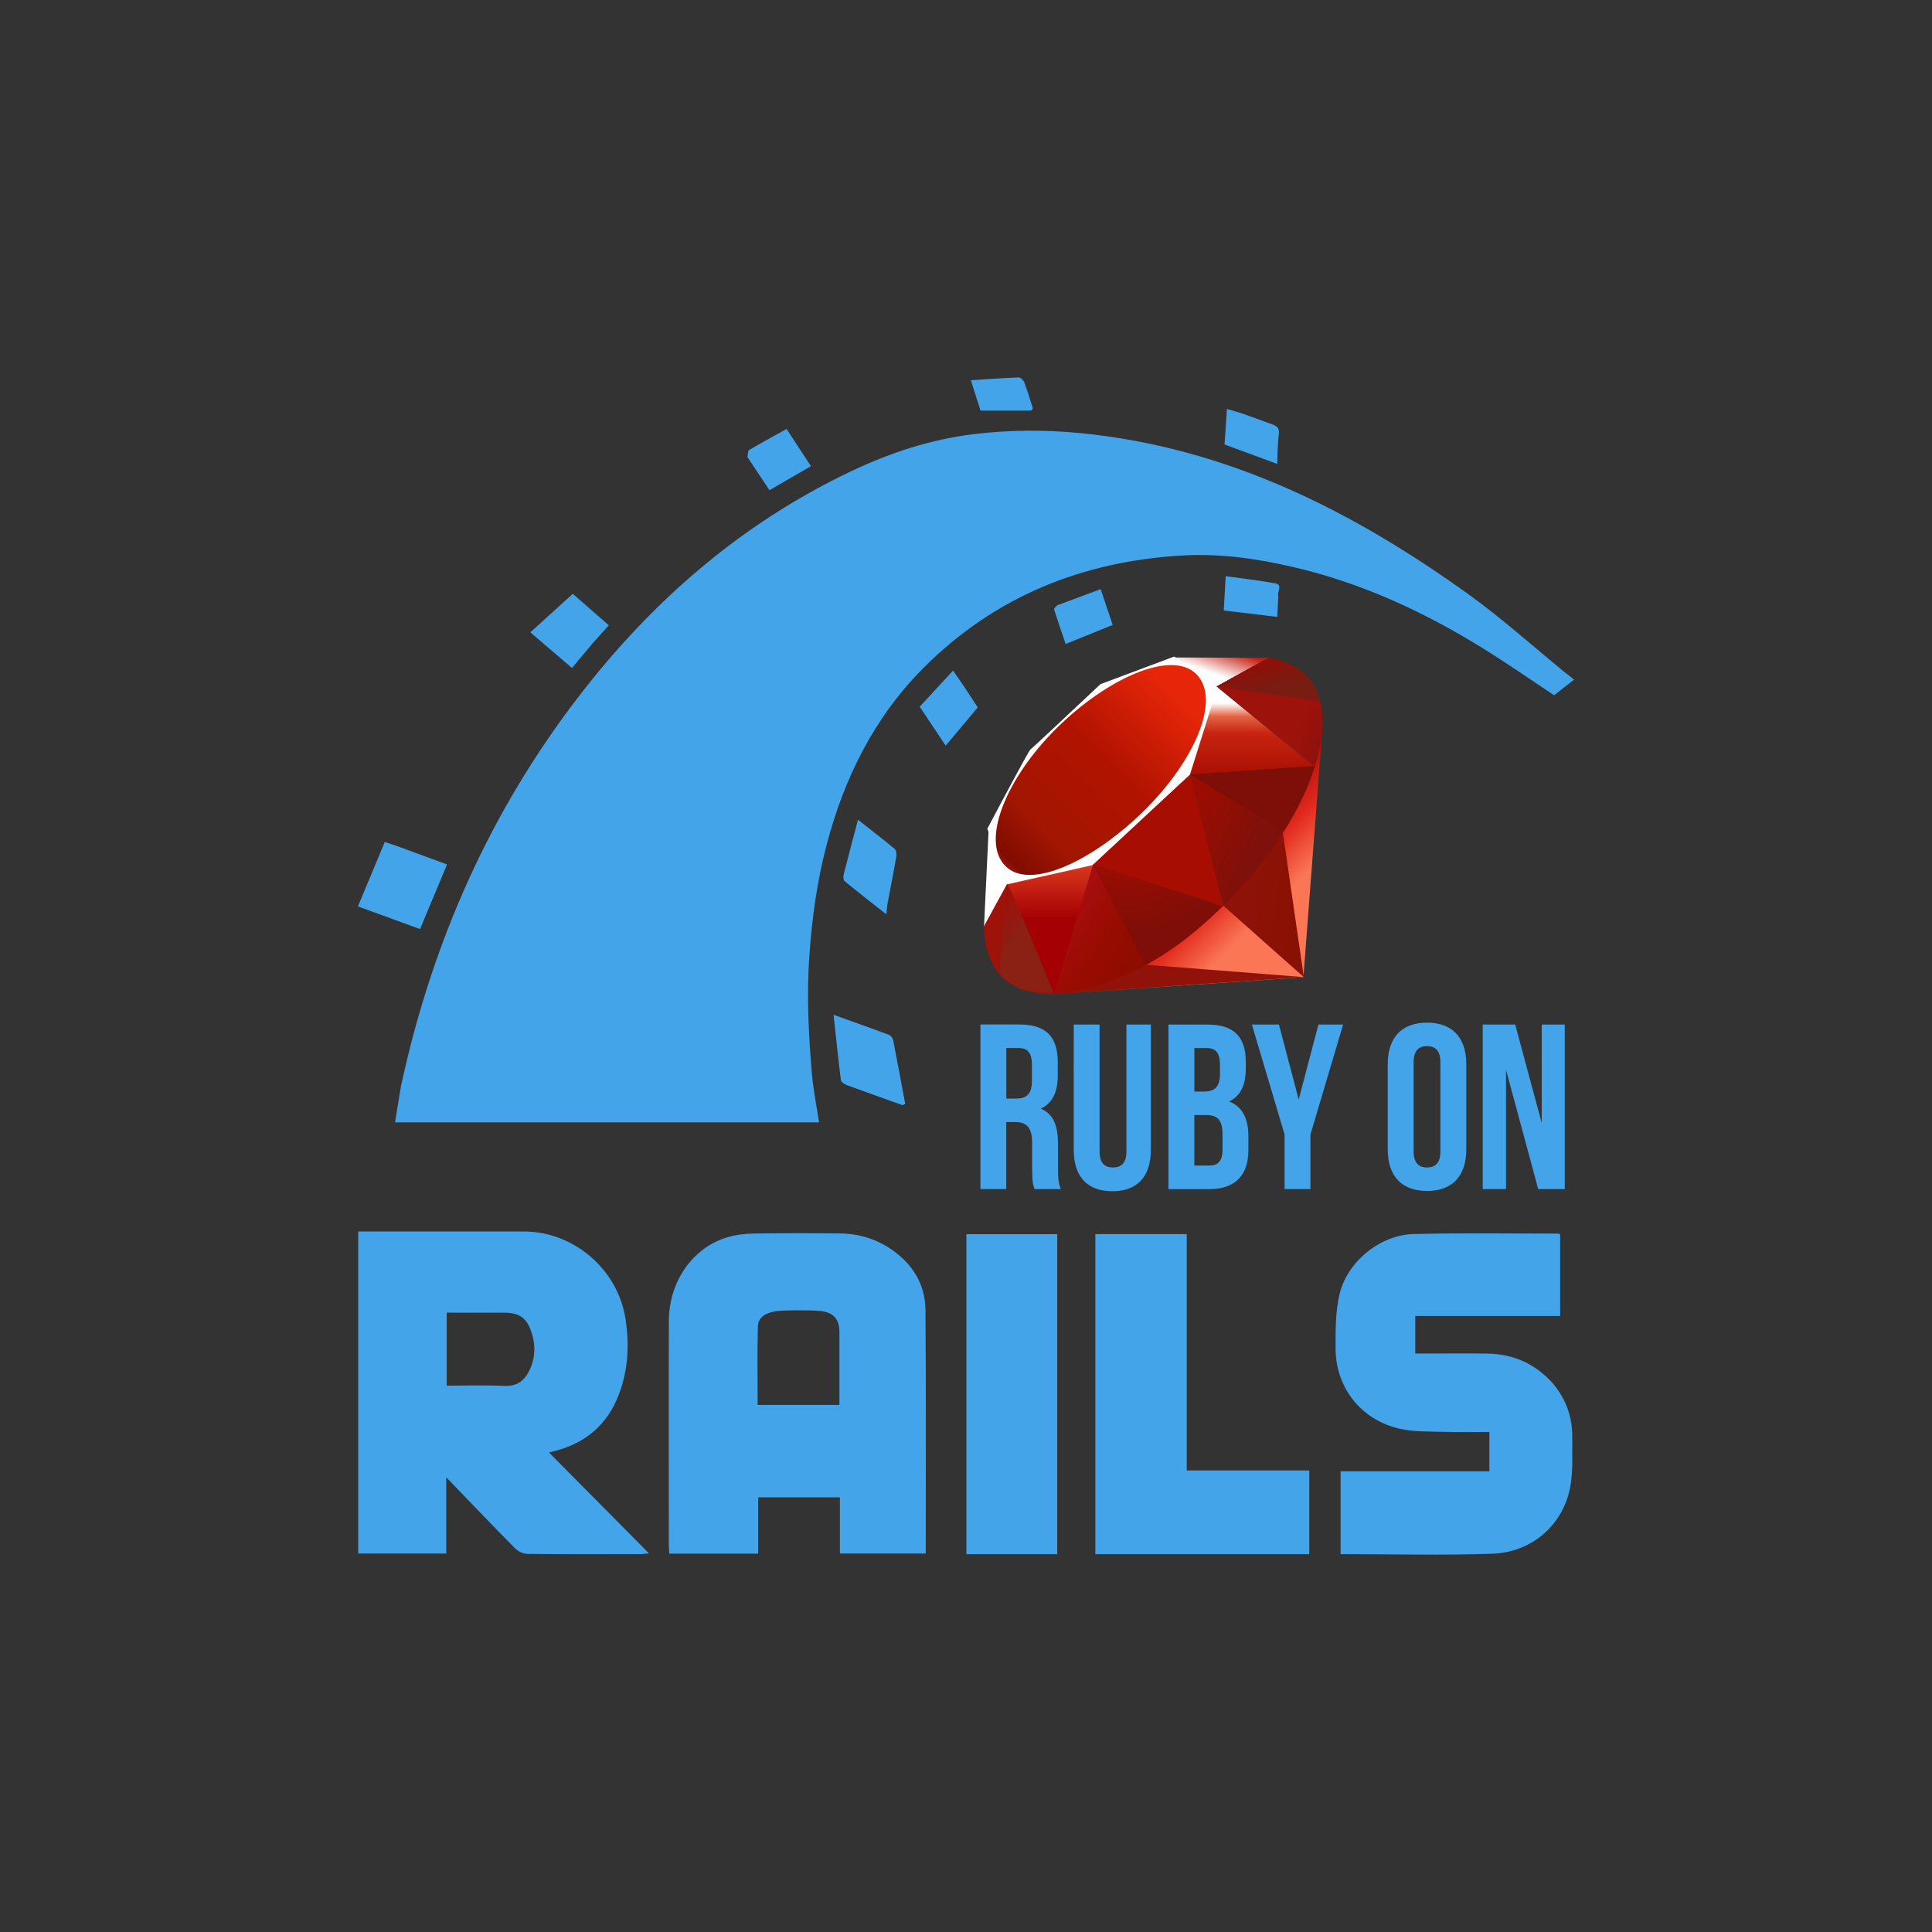 <?xml version="1.0" encoding="UTF-8"?><svg id="Layer_1" xmlns="http://www.w3.org/2000/svg" xmlns:xlink="http://www.w3.org/1999/xlink" viewBox="0 0 500 500"><rect x="0" y="0" width="500" height="500" fill="#333333" stroke="none"/><defs><style>.cls-1{fill:url(#linear-gradient-2);}.cls-2{fill:#fff;}.cls-3{fill:url(#linear-gradient-14);}.cls-4{fill:url(#linear-gradient-6);}.cls-5{fill:url(#linear-gradient-11);}.cls-6{fill:url(#linear-gradient-10);}.cls-7{fill:url(#radial-gradient);}.cls-8{fill:url(#linear-gradient-5);}.cls-9{fill:url(#radial-gradient-2);}.cls-10{fill:#9d1209;}.cls-11{fill:url(#linear-gradient-7);}.cls-12{fill:url(#linear-gradient-9);}.cls-13{fill:url(#linear-gradient-3);}.cls-14{fill:url(#linear-gradient);}.cls-15{fill:url(#linear-gradient-4);}.cls-16{fill:url(#linear-gradient-8);}.cls-17{fill:url(#linear-gradient-12);}.cls-18{fill:#43a4ea;}.cls-19{fill:url(#linear-gradient-13);}</style><linearGradient id="linear-gradient" x1="-548.81" y1="-2590.73" x2="-548.82" y2="-2590.72" gradientTransform="translate(1087846.3 -5129637.87) scale(1981.58 -1980.1)" gradientUnits="userSpaceOnUse"><stop offset="0" stop-color="#fa7655"/><stop offset="0" stop-color="#fa7655"/><stop offset=".41" stop-color="#e32b1e"/><stop offset=".99" stop-color="#980000"/><stop offset="1" stop-color="#980000"/></linearGradient><linearGradient id="linear-gradient-2" x1="-550.48" y1="-2591.42" x2="-550.52" y2="-2591.41" gradientTransform="translate(324512.86 -2828244.49) scale(588.89 -1091.48)" gradientUnits="userSpaceOnUse"><stop offset="0" stop-color="#861101"/><stop offset="0" stop-color="#861101"/><stop offset=".99" stop-color="#901209"/><stop offset="1" stop-color="#901209"/></linearGradient><linearGradient id="linear-gradient-3" x1="-548.81" y1="-2596.78" x2="-548.82" y2="-2596.71" gradientTransform="translate(1009514.69 -557228.12) scale(1838.89 -214.69)" xlink:href="#linear-gradient-2"/><linearGradient id="linear-gradient-4" x1="-547.97" y1="-2591.49" x2="-547.97" y2="-2591.52" gradientTransform="translate(349272.9 -2456905.03) scale(636.89 -948.15)" gradientUnits="userSpaceOnUse"><stop offset="0" stop-color="#fff"/><stop offset="0" stop-color="#fff"/><stop offset=".23" stop-color="#e47252"/><stop offset=".46" stop-color="#dd3b20"/><stop offset=".99" stop-color="#a50003"/><stop offset="1" stop-color="#a50003"/></linearGradient><linearGradient id="linear-gradient-5" x1="-548.89" y1="-2591.95" x2="-548.89" y2="-2591.98" gradientTransform="translate(564785.6 -2703525.15) scale(1028.42 -1043.12)" gradientUnits="userSpaceOnUse"><stop offset="0" stop-color="#fff"/><stop offset="0" stop-color="#fff"/><stop offset=".23" stop-color="#e3714e"/><stop offset=".56" stop-color="#bd1a0d"/><stop offset=".99" stop-color="#a70d00"/><stop offset="1" stop-color="#a70d00"/></linearGradient><linearGradient id="linear-gradient-6" x1="-549.69" y1="-2594.6" x2="-549.69" y2="-2594.63" gradientTransform="translate(506596.7 -1682551.23) scale(921.02 -648.55)" gradientUnits="userSpaceOnUse"><stop offset="0" stop-color="#fff"/><stop offset="0" stop-color="#fff"/><stop offset=".18" stop-color="#e36342"/><stop offset=".4" stop-color="#c72410"/><stop offset=".99" stop-color="#a70d00"/><stop offset="1" stop-color="#a70d00"/></linearGradient><linearGradient id="linear-gradient-7" x1="-549.79" y1="-2605.17" x2="-549.76" y2="-2605.14" gradientTransform="translate(380220.87 -618011.71) scale(691.02 -237.29)" gradientUnits="userSpaceOnUse"><stop offset="0" stop-color="#fff"/><stop offset="0" stop-color="#fff"/><stop offset=".54" stop-color="#c71f11"/><stop offset=".99" stop-color="#be0905"/><stop offset="1" stop-color="#be0905"/></linearGradient><linearGradient id="linear-gradient-8" x1="-544.46" y1="-2592.68" x2="-544.45" y2="-2592.7" gradientTransform="translate(96894.69 -1838917.98) scale(177.49 -709.36)" gradientUnits="userSpaceOnUse"><stop offset="0" stop-color="#fff"/><stop offset="0" stop-color="#fff"/><stop offset=".31" stop-color="#dd4024"/><stop offset=".99" stop-color="#be190b"/><stop offset="1" stop-color="#be190b"/></linearGradient><linearGradient id="linear-gradient-9" x1="-548.54" y1="-2591.49" x2="-548.5" y2="-2591.45" gradientTransform="translate(847420.81 -3996396.46) scale(1544.41 -1542.21)" gradientUnits="userSpaceOnUse"><stop offset="0" stop-color="#bc0012"/><stop offset="0" stop-color="#bc0012"/><stop offset=".07" stop-color="#fff"/><stop offset=".17" stop-color="#fff"/><stop offset=".27" stop-color="#c72f1c"/><stop offset=".33" stop-color="#810c01"/><stop offset=".46" stop-color="#a21601"/><stop offset=".72" stop-color="#b21301"/><stop offset=".99" stop-color="#e72609"/><stop offset="1" stop-color="#e72609"/></linearGradient><linearGradient id="linear-gradient-10" x1="-548.73" y1="-2591.51" x2="-548.75" y2="-2591.5" gradientTransform="translate(681181.93 -2464720.35) scale(1240.83 -951.17)" gradientUnits="userSpaceOnUse"><stop offset="0" stop-color="#8b0c01"/><stop offset="0" stop-color="#8b0c01"/><stop offset=".54" stop-color="#980c00"/><stop offset=".99" stop-color="#a70d0e"/><stop offset="1" stop-color="#a70d0e"/></linearGradient><linearGradient id="linear-gradient-11" x1="-549.69" y1="-2591.99" x2="-549.71" y2="-2591.98" gradientTransform="translate(504941.81 -2672595.72) scale(917.99 -1031.18)" gradientUnits="userSpaceOnUse"><stop offset="0" stop-color="#7e110b"/><stop offset="0" stop-color="#7e110b"/><stop offset=".99" stop-color="#9d0c00"/><stop offset="1" stop-color="#9d0c00"/></linearGradient><linearGradient id="linear-gradient-12" x1="-550.05" y1="-2593.82" x2="-550.07" y2="-2593.81" gradientTransform="translate(428430 -2071402.62) scale(778.27 -798.67)" gradientUnits="userSpaceOnUse"><stop offset="0" stop-color="#79130d"/><stop offset="0" stop-color="#79130d"/><stop offset=".99" stop-color="#9d120b"/><stop offset="1" stop-color="#9d120b"/></linearGradient><radialGradient id="radial-gradient" cx="-549.71" cy="-2595.46" fx="-549.71" fy="-2595.46" r=".02" gradientTransform="translate(500134.5 -1232908.15) scale(909.23 -475.1)" gradientUnits="userSpaceOnUse"><stop offset="0" stop-color="#a70d00"/><stop offset="0" stop-color="#a70d00"/><stop offset=".99" stop-color="#7e0e08"/><stop offset="1" stop-color="#7e0e08"/></radialGradient><radialGradient id="radial-gradient-2" cx="-548.96" cy="-2592.21" fx="-548.96" fy="-2592.21" r=".03" gradientTransform="translate(522579.27 -1919640.8) scale(951.41 -740.63)" gradientUnits="userSpaceOnUse"><stop offset="0" stop-color="#a20c00"/><stop offset="0" stop-color="#a20c00"/><stop offset=".99" stop-color="#800e08"/><stop offset="1" stop-color="#800e08"/></radialGradient><linearGradient id="linear-gradient-13" x1="-547.21" y1="-2591.84" x2="-547.23" y2="-2591.81" gradientTransform="translate(214726.33 -2053363.82) scale(391.92 -792.34)" gradientUnits="userSpaceOnUse"><stop offset="0" stop-color="#8a2114"/><stop offset="0" stop-color="#8a2114"/><stop offset=".43" stop-color="#9d100a"/><stop offset=".99" stop-color="#b2100c"/><stop offset="1" stop-color="#b2100c"/></linearGradient><linearGradient id="linear-gradient-14" x1="-550.09" y1="-2601.03" x2="-550.07" y2="-2601.06" gradientTransform="translate(419838.47 -828395.64) scale(762.62 -318.55)" gradientUnits="userSpaceOnUse"><stop offset="0" stop-color="#b21000"/><stop offset="0" stop-color="#b21000"/><stop offset=".44" stop-color="#900f08"/><stop offset=".99" stop-color="#791c12"/><stop offset="1" stop-color="#791c12"/></linearGradient></defs><g><path class="cls-18" d="m103.83,280.82c8.03-37.03,22.97-70.74,45.98-100.63,18.98-24.65,41.98-44.67,70.29-58.15,10.17-4.84,20.8-8.36,32.01-9.7,9.14-1.09,18.31-1.15,27.51-.25,37.85,3.7,70.43,20.09,100.68,41.9,8.54,6.16,16.41,13.26,24.58,19.93.74.6,1.49,1.18,2.49,1.96-2.02,1.59-3.61,2.84-5.16,4.05-6.22-4.11-12.25-8.32-18.5-12.19-15.23-9.43-31.35-16.87-48.89-20.96-9.44-2.2-19.03-3.58-28.71-3.03-25.91,1.47-48.67,10.6-67.15,29.15-12.76,12.8-20.51,28.51-25.06,45.86-2.45,9.34-3.75,18.84-4.43,28.49-.73,10.26-.22,20.45.65,30.65.36,4.15,1.2,8.27,1.85,12.57h-109.74c.52-3.25,1.02-6.35,1.58-9.65Z"/><path class="cls-18" d="m92.71,349.33v-30.62h2.6c13.43,0,26.87,0,40.3,0,12.87,0,24.29,9.81,26.26,22.56,1.02,6.55.72,13.02-1.57,19.26-3.05,8.32-9.04,13.39-18.23,15.37,8.67,8.74,17.13,17.27,25.88,26.1-.95.1-1.52.2-2.1.21-9.78.01-19.55.05-29.33-.06-1.1-.01-2.44-.65-3.23-1.45-5.85-5.91-11.6-11.94-17.8-18.37v19.73h-22.78v-52.73m25.07-9.62h-2.18v18.9c5.13,0,10.05-.17,14.95.06,3.43.16,5.33-1.52,6.61-4.33,1.41-3.1,1.45-6.31.4-9.5-1.26-3.83-3.15-5.12-7.17-5.12-4.05,0-8.09,0-12.61,0Z"/><path class="cls-18" d="m209.6,387.5h-13.39v14.58h-22.99c-.05-.75-.13-1.44-.13-2.14,0-19.39-.05-38.78.01-58.16.04-10.29,6.36-19.13,15.46-21.67,2.19-.61,4.53-.85,6.81-.88,7.31-.11,14.62-.1,21.93-.02,6.1.06,11.5,2.12,16.05,6.24,3.98,3.61,6.12,8.28,6.16,13.51.17,20.97.07,41.94.07,63.09h-22.22v-14.54h-7.75m-3.57-48.41c-1.82.08-3.67,0-5.46.29-2.23.35-4.37,1.4-4.44,3.92-.18,6.72-.06,13.45-.06,20.28h21.16c0-6.4.01-12.65,0-18.91,0-3.21-1.55-5.02-4.79-5.38-1.96-.22-3.96-.14-6.42-.19Z"/><path class="cls-18" d="m402.06,358.24c3.36,4.1,4.9,8.69,4.84,13.79-.05,4.21.24,8.5-.49,12.6-1.76,9.89-9.83,17.11-20.17,17.47-13.02.45-26.07.11-39.29.11v-21.44h38.5v-10.18c-3.96,0-7.83.09-11.7-.03-3.8-.12-7.7.04-11.36-.77-10.12-2.23-16.76-10.65-16.75-20.96,0-4.66-.03-9.46,1.04-13.94,2-8.4,10.52-15.3,19.11-15.52,12.48-.32,24.96-.11,37.45-.12.14,0,.27.12.53.23v21.09h-37.5v9.72c1.19,0,2.43,0,3.67,0,5.01,0,10.02-.07,15.03.02,6.78.12,12.5,2.66,17.11,7.94Z"/><path class="cls-18" d="m290.24,402.22h-6.76v-82.84h23.65v61.18h31.71v21.66h-48.61Z"/><path class="cls-18" d="m253.54,402.22c-1.25,0-2.27,0-3.44,0v-82.82h23.51v82.82h-20.07Z"/><path class="cls-18" d="m103.16,219.11c4.25,1.55,8.31,3.05,12.54,4.61-2.34,5.6-4.62,11.05-6.99,16.72-5.29-1.93-10.53-3.84-16.08-5.86,2.31-5.56,4.58-10.99,6.94-16.67,1.22.41,2.31.78,3.59,1.19Z"/><path class="cls-18" d="m233.58,286.01c-4.86-1.74-9.57-3.39-14.26-5.12-.66-.24-1.63-.81-1.69-1.32-.7-5.47-1.25-10.95-1.9-16.94,5.23,1.88,9.84,3.5,14.41,5.22.45.17.91.86,1.01,1.38,1.08,5.44,2.09,10.89,3.09,16.35.02.13-.32.33-.66.43Z"/><path class="cls-18" d="m153.51,166.33c-1.84,2.19-3.57,4.26-5.48,6.54-3.53-3.02-7.05-6.02-10.79-9.22,3.7-3.35,7.26-6.58,11-9.97,2.72,2.38,5.98,5.22,9.32,8.15-1.41,1.57-2.67,2.97-4.05,4.5Z"/><path class="cls-18" d="m229.69,233.9c-.1.88-.18,1.56-.32,2.71-3.82-3.01-7.36-5.75-10.81-8.59-.33-.27-.34-1.19-.21-1.73,1.16-4.6,2.39-9.17,3.7-14.15,3.38,2.67,6.5,5.05,9.51,7.57.43.36.5,1.42.39,2.09-.69,3.97-1.48,7.93-2.26,12.09Z"/><path class="cls-18" d="m249.9,178.29c1.1,1.66,2.09,3.19,3.14,4.79-2.72,3.25-5.44,6.48-8.3,9.9-2.25-3.37-4.42-6.63-6.72-10.08,2.84-3.08,5.63-6.1,8.64-9.36,1.14,1.68,2.15,3.14,3.25,4.75Z"/><path class="cls-18" d="m193.46,118.33c.09-.75.07-1.66.46-1.89,3.12-1.85,6.31-3.57,9.65-5.42,2.12,3.24,4.14,6.33,6.3,9.62-3.55,2.06-7.01,4.06-10.73,6.22-1.86-2.78-3.73-5.58-5.68-8.53Z"/><path class="cls-18" d="m321.27,106.94c2.86,1.02,5.54,1.98,8.2,2.97,1.16.43,1.68,1.08,1.48,2.51-.32,2.41-.28,4.86-.41,7.64-4.68-1.73-9.08-3.35-13.63-5.03.2-3.04.4-6.01.62-9.19,1.3.39,2.43.72,3.74,1.1Z"/><path class="cls-18" d="m273.63,156.64c3.78-1.41,7.4-2.75,11.22-4.17,1.09,3.25,2.09,6.21,3.11,9.26-4.08,1.66-8,3.25-12.17,4.94-1.02-3.01-2.05-5.96-2.99-8.94-.08-.25.42-.67.82-1.08Z"/><path class="cls-18" d="m330.83,154.38c-.11,1.86-.19,3.51-.29,5.27-4.64-.56-9.13-1.09-13.83-1.65.16-2.83.32-5.63.5-8.88,4.45.62,8.68,1.09,12.85,1.85,1.98.37.4,2.14.77,3.41Z"/><path class="cls-18" d="m267.05,104.84c.62,1.49-.29,1.43-1.11,1.43-3.95,0-7.9,0-12.18,0-.7-2.19-1.55-4.86-2.51-7.87,4.33-.27,8.34-.57,12.35-.72.47-.02,1.22.64,1.42,1.14.75,1.91,1.32,3.89,2.03,6.02Z"/></g><g><path class="cls-18" d="m267.11,302.5v-6.69c0-3.95-1.34-5.42-4.38-5.42h-2.31v17.34h-6.69v-42.59h10.1c6.94,0,9.92,3.22,9.92,9.79v3.35c0,4.38-1.4,7.24-4.38,8.64,3.35,1.4,4.44,4.62,4.44,9.07v6.57c0,2.07.06,3.59.73,5.17h-6.81c-.37-1.09-.61-1.76-.61-5.23Zm-6.69-18.19h2.62c2.49,0,4.02-1.1,4.02-4.5v-4.2c0-3.04-1.03-4.38-3.41-4.38h-3.22v13.08Z"/><path class="cls-18" d="m284.57,298c0,3.04,1.34,4.14,3.47,4.14s3.47-1.1,3.47-4.14v-32.85h6.33v32.43c0,6.81-3.41,10.71-9.98,10.71s-9.98-3.89-9.98-10.71v-32.43h6.69v32.85Z"/><path class="cls-18" d="m322.41,274.95v1.52c0,4.38-1.34,7.18-4.32,8.58,3.59,1.4,4.99,4.62,4.99,9.13v3.47c0,6.57-3.47,10.1-10.16,10.1h-10.52v-42.59h10.1c6.94,0,9.92,3.22,9.92,9.79Zm-13.32,7.54h2.62c2.49,0,4.02-1.1,4.02-4.5v-2.37c0-3.04-1.03-4.38-3.41-4.38h-3.22v11.25Zm0,19.16h3.83c2.25,0,3.47-1.03,3.47-4.2v-3.71c0-3.96-1.28-5.17-4.32-5.17h-2.98v13.08Z"/><path class="cls-18" d="m323.99,265.15h7l5.11,19.41,5.11-19.41h6.39l-8.46,28.47v14.11h-6.69v-14.11l-8.46-28.47Z"/><path class="cls-18" d="m369.31,264.66c6.57,0,10.16,3.89,10.16,10.71v22.14c0,6.81-3.59,10.71-10.16,10.71s-10.16-3.89-10.16-10.71v-22.14c0-6.81,3.59-10.71,10.16-10.71Zm0,37.48c2.13,0,3.47-1.16,3.47-4.2v-23c0-3.04-1.34-4.2-3.47-4.2s-3.47,1.16-3.47,4.2v23c0,3.04,1.34,4.2,3.47,4.2Z"/><path class="cls-18" d="m389.75,307.74h-6.02v-42.59h8.4l6.87,25.49v-25.49h5.96v42.59h-6.87l-8.33-30.84v30.84Z"/></g><g><path class="cls-14" d="m322.57,227.6l-50.04,29.71,64.79-4.4,4.99-65.33-19.74,40.02h0Z"/><path class="cls-1" d="m337.43,252.88l-5.57-38.44-15.17,20.03,20.74,18.41h0Z"/><path class="cls-13" d="m337.5,252.88l-40.8-3.2-23.96,7.56,64.76-4.36h0Z"/><path class="cls-15" d="m272.8,257.24l10.19-33.39-22.43,4.8,12.24,28.59h0Z"/><path class="cls-8" d="m316.69,234.58l-9.38-36.73-26.84,25.16,36.22,11.58h0Z"/><path class="cls-4" d="m340.18,198.36l-25.37-20.72-7.06,22.84,32.43-2.12h0Z"/><path class="cls-11" d="m328.32,170.26l-14.92,8.25-9.41-8.36,24.34.11h0Z"/><path class="cls-16" d="m254.66,239.85l6.25-11.4-5.06-13.58-1.19,24.98Z"/><path class="cls-2" d="m255.52,214.44l5.09,14.43,22.11-4.96,25.24-23.45,7.12-22.62-11.21-7.92-19.07,7.14c-6.01,5.59-17.66,16.64-18.08,16.85-.42.21-7.7,13.97-11.19,20.54h0Z"/><path class="cls-12" d="m273.39,188.52c13.02-12.91,29.8-20.53,36.24-14.04,6.44,6.5-.39,22.29-13.41,35.2-13.02,12.9-29.59,20.95-36.03,14.45-6.44-6.49.18-22.71,13.2-35.61h0Z"/><path class="cls-6" d="m272.8,257.23l10.11-33.5,33.58,10.79c-12.14,11.39-25.65,21.01-43.7,22.71h0Z"/><path class="cls-5" d="m308,200.39l8.62,34.15c10.14-10.67,19.25-22.13,23.71-36.31l-32.33,2.16h0Z"/><path class="cls-17" d="m340.24,198.4c3.45-10.41,4.25-25.35-12.02-28.13l-13.35,7.37,25.37,20.75Z"/><path class="cls-10" d="m254.66,239.7c.48,17.19,12.88,17.44,18.16,17.59l-12.2-28.49-5.96,10.9Z"/><path class="cls-7" d="m308.05,200.44c7.79,4.79,23.5,14.41,23.82,14.59.5.28,6.77-10.59,8.2-16.73l-32.02,2.14Z"/><path class="cls-9" d="m282.9,223.73l13.52,26.08c7.99-4.34,14.25-9.62,19.99-15.27l-33.51-10.81h0Z"/><path class="cls-19" d="m260.57,228.83l-1.92,22.81c3.61,4.94,8.59,5.37,13.8,4.98-3.77-9.39-11.31-28.17-11.89-27.79Z"/><path class="cls-3" d="m314.78,177.7l26.86,3.77c-1.43-6.07-5.84-9.99-13.34-11.22l-13.52,7.45h0Z"/></g></svg>